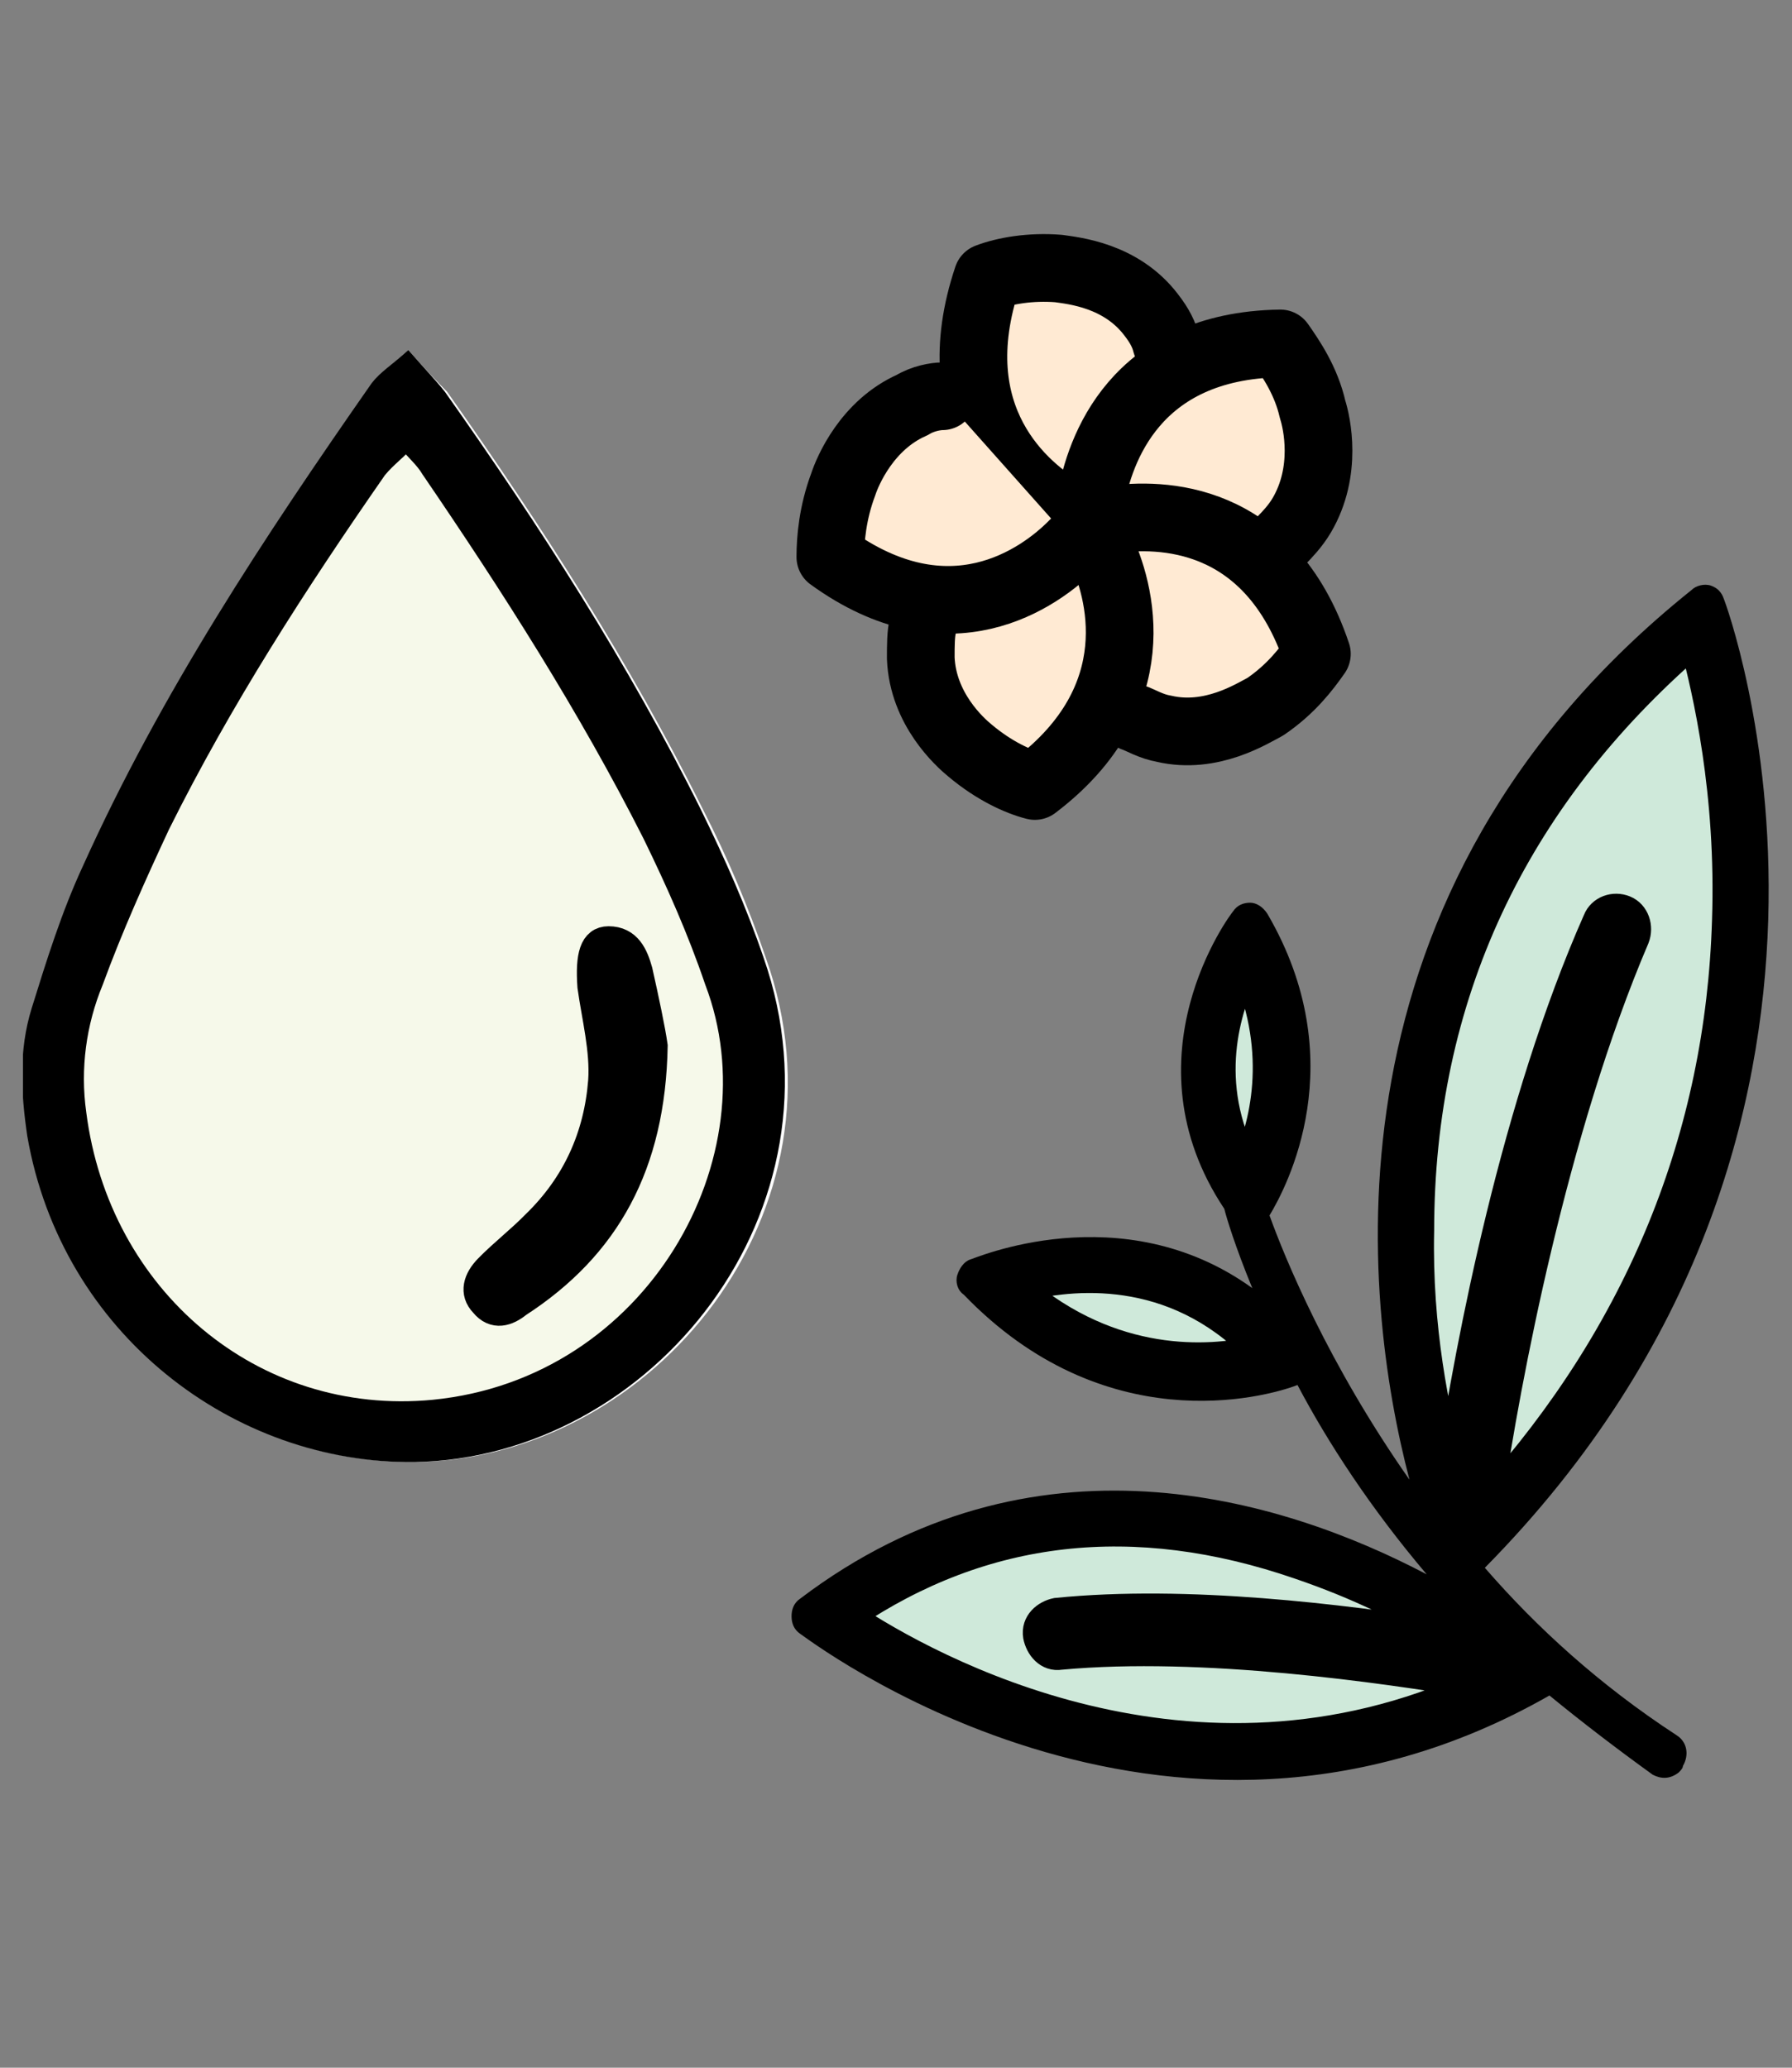 <?xml version="1.0" encoding="UTF-8"?>
<svg xmlns="http://www.w3.org/2000/svg" width="39" height="45" viewBox="0 0 39 45" fill="none">
  <rect x="0" y="0" width="39" height="45" fill="#808080" stroke="none"/>
  <g clip-path="url(#clip0_623_13727)">
    <path d="M24.209 11.499C24.162 11.643 24.069 11.787 23.975 11.835C23.881 11.883 23.741 11.93 23.6 11.883C23.506 11.883 23.413 11.835 23.366 11.739C23.225 11.595 23.178 11.403 23.225 11.211C23.225 11.164 23.272 11.116 23.272 11.116C23.366 10.924 23.6 10.78 23.788 10.828H23.834C24.022 10.876 24.209 11.02 24.209 11.259C24.209 11.355 24.209 11.451 24.209 11.499Z" fill="#FFEAD3"></path>
    <path d="M24.209 11.499C24.162 11.643 24.069 11.787 23.975 11.835C23.881 11.883 23.741 11.93 23.6 11.883C23.506 11.883 23.413 11.835 23.366 11.739C23.225 11.595 23.178 11.403 23.225 11.211C23.225 11.164 23.272 11.116 23.272 11.116C23.366 10.924 23.6 10.78 23.788 10.828H23.834C24.022 10.876 24.209 11.02 24.209 11.259C24.209 11.355 24.209 11.451 24.209 11.499Z" stroke="black" stroke-width="1.473" stroke-miterlimit="10" stroke-linecap="round" stroke-linejoin="round"></path>
    <path d="M23.224 11.164C22.287 10.636 20.46 9.103 21.491 6.036C21.866 5.892 22.428 5.796 23.037 5.844C23.365 5.892 24.396 5.988 25.052 6.85C25.239 7.09 25.333 7.282 25.38 7.473" fill="#FFEAD3"></path>
    <path d="M23.224 11.164C22.287 10.636 20.46 9.103 21.491 6.036C21.866 5.892 22.428 5.796 23.037 5.844C23.365 5.892 24.396 5.988 25.052 6.85C25.239 7.09 25.333 7.282 25.38 7.473" stroke="black" stroke-width="1.473" stroke-miterlimit="10" stroke-linecap="round" stroke-linejoin="round"></path>
    <path d="M23.741 10.876C23.928 9.822 24.678 7.522 27.864 7.474C28.098 7.809 28.426 8.288 28.567 8.911C28.66 9.199 28.895 10.253 28.332 11.212C28.192 11.451 28.004 11.643 27.911 11.739" fill="#FFEAD3"></path>
    <path d="M23.741 10.876C23.928 9.822 24.678 7.522 27.864 7.474C28.098 7.809 28.426 8.288 28.567 8.911C28.66 9.199 28.895 10.253 28.332 11.212C28.192 11.451 28.004 11.643 27.911 11.739" stroke="black" stroke-width="1.473" stroke-miterlimit="10" stroke-linecap="round" stroke-linejoin="round"></path>
    <path d="M24.209 11.307C25.24 11.164 27.63 11.164 28.66 14.231C28.426 14.566 28.098 14.998 27.536 15.381C27.255 15.525 26.364 16.1 25.334 15.86C25.052 15.812 24.818 15.668 24.678 15.621" fill="#FFEAD3"></path>
    <path d="M24.209 11.307C25.24 11.164 27.63 11.164 28.66 14.231C28.426 14.566 28.098 14.998 27.536 15.381C27.255 15.525 26.364 16.1 25.334 15.86C25.052 15.812 24.818 15.668 24.678 15.621" stroke="black" stroke-width="1.473" stroke-miterlimit="10" stroke-linecap="round" stroke-linejoin="round"></path>
    <path d="M23.928 11.882C24.396 12.841 25.052 15.189 22.522 17.106C22.147 17.01 21.632 16.771 21.116 16.339C20.882 16.148 20.086 15.429 20.039 14.326C20.039 14.039 20.039 13.799 20.086 13.608" fill="#FFEAD3"></path>
    <path d="M23.928 11.882C24.396 12.841 25.052 15.189 22.522 17.106C22.147 17.01 21.632 16.771 21.116 16.339C20.882 16.148 20.086 15.429 20.039 14.326C20.039 14.039 20.039 13.799 20.086 13.608" stroke="black" stroke-width="1.473" stroke-miterlimit="10" stroke-linecap="round" stroke-linejoin="round"></path>
    <path d="M20.508 8.624C20.367 8.624 20.086 8.671 19.852 8.815C18.868 9.247 18.446 10.253 18.352 10.54C18.118 11.164 18.071 11.739 18.071 12.122C20.648 13.991 22.616 12.601 23.366 11.835" fill="#FFEAD3"></path>
    <path d="M20.508 8.624C20.367 8.624 20.086 8.671 19.852 8.815C18.868 9.247 18.446 10.253 18.352 10.54C18.118 11.164 18.071 11.739 18.071 12.122C20.648 13.991 22.616 12.601 23.366 11.835" stroke="black" stroke-width="1.473" stroke-miterlimit="10" stroke-linecap="round" stroke-linejoin="round"></path>
    <path d="M37.235 12.745C37.094 12.697 36.907 12.745 36.813 12.841C28.613 19.407 29.644 28.273 30.675 32.203C28.894 29.663 27.957 27.362 27.629 26.452C28.004 25.829 29.457 23.097 27.582 19.886C27.489 19.742 27.348 19.646 27.208 19.646C27.067 19.646 26.926 19.694 26.833 19.838C26.786 19.886 24.443 23.001 26.645 26.308C26.692 26.5 26.88 27.123 27.254 28.033C24.396 25.973 21.163 27.41 21.116 27.41C20.976 27.458 20.882 27.602 20.835 27.746C20.788 27.89 20.835 28.081 20.976 28.177C24.021 31.34 27.489 30.43 28.238 30.142C28.894 31.388 29.831 32.826 31.05 34.263C27.863 32.586 22.475 30.957 17.415 34.791C17.274 34.886 17.227 35.03 17.227 35.174C17.227 35.318 17.274 35.462 17.415 35.557C17.508 35.605 25.333 41.692 33.721 36.899C34.423 37.474 35.173 38.049 35.97 38.624C36.157 38.72 36.344 38.72 36.532 38.577C36.579 38.529 36.626 38.481 36.626 38.433C36.766 38.193 36.719 37.906 36.485 37.762C34.798 36.66 33.439 35.414 32.315 34.12C41.78 24.535 37.563 13.129 37.516 13.033C37.469 12.889 37.375 12.793 37.235 12.745Z" fill="black"></path>
    <path d="M8.888 7.617C8.513 7.953 8.279 8.096 8.138 8.336C5.796 11.691 3.547 15.093 1.86 18.831C1.391 19.838 1.063 20.892 0.735 21.947C0.454 22.857 0.501 23.816 0.642 24.726C1.391 29.039 5.093 31.867 9.076 31.819C14.23 31.723 18.634 26.356 16.666 20.844C16.291 19.742 15.823 18.64 15.307 17.633C13.714 14.422 11.793 11.451 9.732 8.528C9.497 8.288 9.263 8.049 8.888 7.617Z" fill="white"></path>
    <path d="M8.887 7.617C9.262 8.049 9.497 8.288 9.684 8.528C11.746 11.451 13.667 14.422 15.26 17.633C15.775 18.688 16.244 19.742 16.619 20.844C18.54 26.356 14.182 31.723 9.028 31.819C5.092 31.867 1.344 29.039 0.594 24.726C0.453 23.768 0.407 22.857 0.688 21.947C1.016 20.892 1.344 19.838 1.812 18.831C3.499 15.093 5.748 11.691 8.091 8.336C8.278 8.096 8.513 7.953 8.887 7.617ZM8.841 9.438C8.606 9.678 8.372 9.87 8.231 10.109C6.498 12.601 4.858 15.141 3.499 17.873C2.937 18.975 2.468 20.125 2.046 21.276C1.672 22.186 1.531 23.193 1.672 24.199C2.187 28.225 5.561 31.1 9.543 30.717C14.416 30.238 17.181 25.205 15.728 21.276C15.307 20.173 14.885 19.119 14.323 18.065C12.917 15.285 11.277 12.697 9.497 10.109C9.309 9.918 9.122 9.726 8.841 9.438Z" fill="black"></path>
    <path d="M8.839 9.438C9.074 9.726 9.308 9.918 9.448 10.157C11.182 12.697 12.869 15.333 14.275 18.113C14.79 19.167 15.258 20.221 15.633 21.324C17.133 25.253 14.321 30.286 9.448 30.765C5.466 31.148 2.092 28.273 1.577 24.247C1.436 23.241 1.577 22.234 1.952 21.324C2.373 20.174 2.889 19.023 3.404 17.921C4.763 15.189 6.403 12.649 8.136 10.157C8.371 9.87 8.605 9.726 8.839 9.438ZM14.228 22.762C14.181 22.426 14.04 21.755 13.9 21.132C13.806 20.797 13.665 20.461 13.244 20.461C12.916 20.461 12.822 20.797 12.869 21.468C12.963 22.138 13.15 22.857 13.103 23.528C13.009 24.726 12.541 25.781 11.651 26.643C11.323 26.979 10.948 27.266 10.62 27.602C10.386 27.841 10.292 28.129 10.526 28.369C10.76 28.656 11.041 28.56 11.276 28.369C13.197 27.123 14.181 25.349 14.228 22.762Z" fill="#F6F9EA"></path>
    <path d="M8.839 9.438C9.074 9.726 9.308 9.918 9.448 10.157C11.182 12.697 12.869 15.333 14.275 18.113C14.79 19.167 15.258 20.221 15.633 21.324C17.133 25.253 14.321 30.286 9.448 30.765C5.466 31.148 2.092 28.273 1.577 24.247C1.436 23.241 1.577 22.234 1.952 21.324C2.373 20.174 2.889 19.023 3.404 17.921C4.763 15.189 6.403 12.649 8.136 10.157C8.371 9.87 8.605 9.726 8.839 9.438ZM14.228 22.762C14.181 22.426 14.04 21.755 13.9 21.132C13.806 20.797 13.665 20.461 13.244 20.461C12.916 20.461 12.822 20.797 12.869 21.468C12.963 22.138 13.15 22.857 13.103 23.528C13.009 24.726 12.541 25.781 11.651 26.643C11.323 26.979 10.948 27.266 10.62 27.602C10.386 27.841 10.292 28.129 10.526 28.369C10.76 28.656 11.041 28.56 11.276 28.369C13.197 27.123 14.181 25.349 14.228 22.762Z" stroke="black" stroke-width="0.606" stroke-miterlimit="10"></path>
    <path d="M13.947 22.761C13.9 25.349 12.916 27.075 11.042 28.369C10.808 28.512 10.527 28.656 10.292 28.369C10.058 28.081 10.152 27.793 10.386 27.602C10.714 27.266 11.089 26.979 11.417 26.643C12.26 25.78 12.776 24.726 12.869 23.528C12.916 22.857 12.729 22.138 12.635 21.467C12.541 20.844 12.682 20.461 13.01 20.461C13.431 20.509 13.572 20.796 13.666 21.132C13.759 21.803 13.9 22.426 13.947 22.761Z" fill="black"></path>
    <path d="M22.193 28.033C23.318 27.745 25.52 27.506 27.347 29.375C26.316 29.614 24.208 29.758 22.193 28.033Z" fill="#CFE9DA"></path>
    <path d="M22.193 28.033C23.318 27.745 25.52 27.506 27.347 29.375C26.316 29.614 24.208 29.758 22.193 28.033Z" stroke="black" stroke-width="0.606" stroke-miterlimit="10"></path>
    <path d="M27.115 21.084C27.911 22.953 27.489 24.535 27.115 25.349C26.177 23.576 26.693 21.947 27.115 21.084Z" fill="#CFE9DA"></path>
    <path d="M27.115 21.084C27.911 22.953 27.489 24.535 27.115 25.349C26.177 23.576 26.693 21.947 27.115 21.084Z" stroke="black" stroke-width="0.606" stroke-miterlimit="10"></path>
    <path d="M18.492 35.174C21.397 33.209 24.677 32.825 28.285 34.071C29.55 34.503 30.628 35.03 31.424 35.557C29.222 35.221 25.848 34.79 22.99 35.078C22.756 35.126 22.521 35.317 22.568 35.605C22.615 35.844 22.803 36.084 23.084 36.036C26.176 35.749 30.112 36.324 32.127 36.659C25.942 39.487 20.226 36.324 18.492 35.174Z" fill="#CFE9DA"></path>
    <path d="M18.492 35.174C21.397 33.209 24.677 32.825 28.285 34.071C29.55 34.503 30.628 35.03 31.424 35.557C29.222 35.221 25.848 34.79 22.99 35.078C22.756 35.126 22.521 35.317 22.568 35.605C22.615 35.844 22.803 36.084 23.084 36.036C26.176 35.749 30.112 36.324 32.127 36.659C25.942 39.487 20.226 36.324 18.492 35.174Z" stroke="black" stroke-width="0.606" stroke-miterlimit="10"></path>
    <path d="M37.562 20.03C37.422 24.726 35.688 28.991 32.408 32.634C32.783 30.046 33.814 24.582 35.595 20.413C35.688 20.174 35.595 19.886 35.36 19.79C35.126 19.694 34.845 19.79 34.751 20.03C32.971 24.055 31.987 29.183 31.565 31.963C31.237 30.717 30.862 28.896 30.909 26.787C30.909 21.707 32.924 17.394 36.86 13.991C37.141 15.046 37.656 17.25 37.562 20.03Z" fill="#CFE9DA"></path>
    <path d="M37.562 20.03C37.422 24.726 35.688 28.991 32.408 32.634C32.783 30.046 33.814 24.582 35.595 20.413C35.688 20.174 35.595 19.886 35.36 19.79C35.126 19.694 34.845 19.79 34.751 20.03C32.971 24.055 31.987 29.183 31.565 31.963C31.237 30.717 30.862 28.896 30.909 26.787C30.909 21.707 32.924 17.394 36.86 13.991C37.141 15.046 37.656 17.25 37.562 20.03Z" stroke="black" stroke-width="0.606" stroke-miterlimit="10"></path>
  </g>
  <defs>
    <clipPath id="clip0_623_13727">
      <rect width="38" height="44" fill="white" transform="translate(0.5 0.066)"></rect>
    </clipPath>
  </defs>
</svg>

